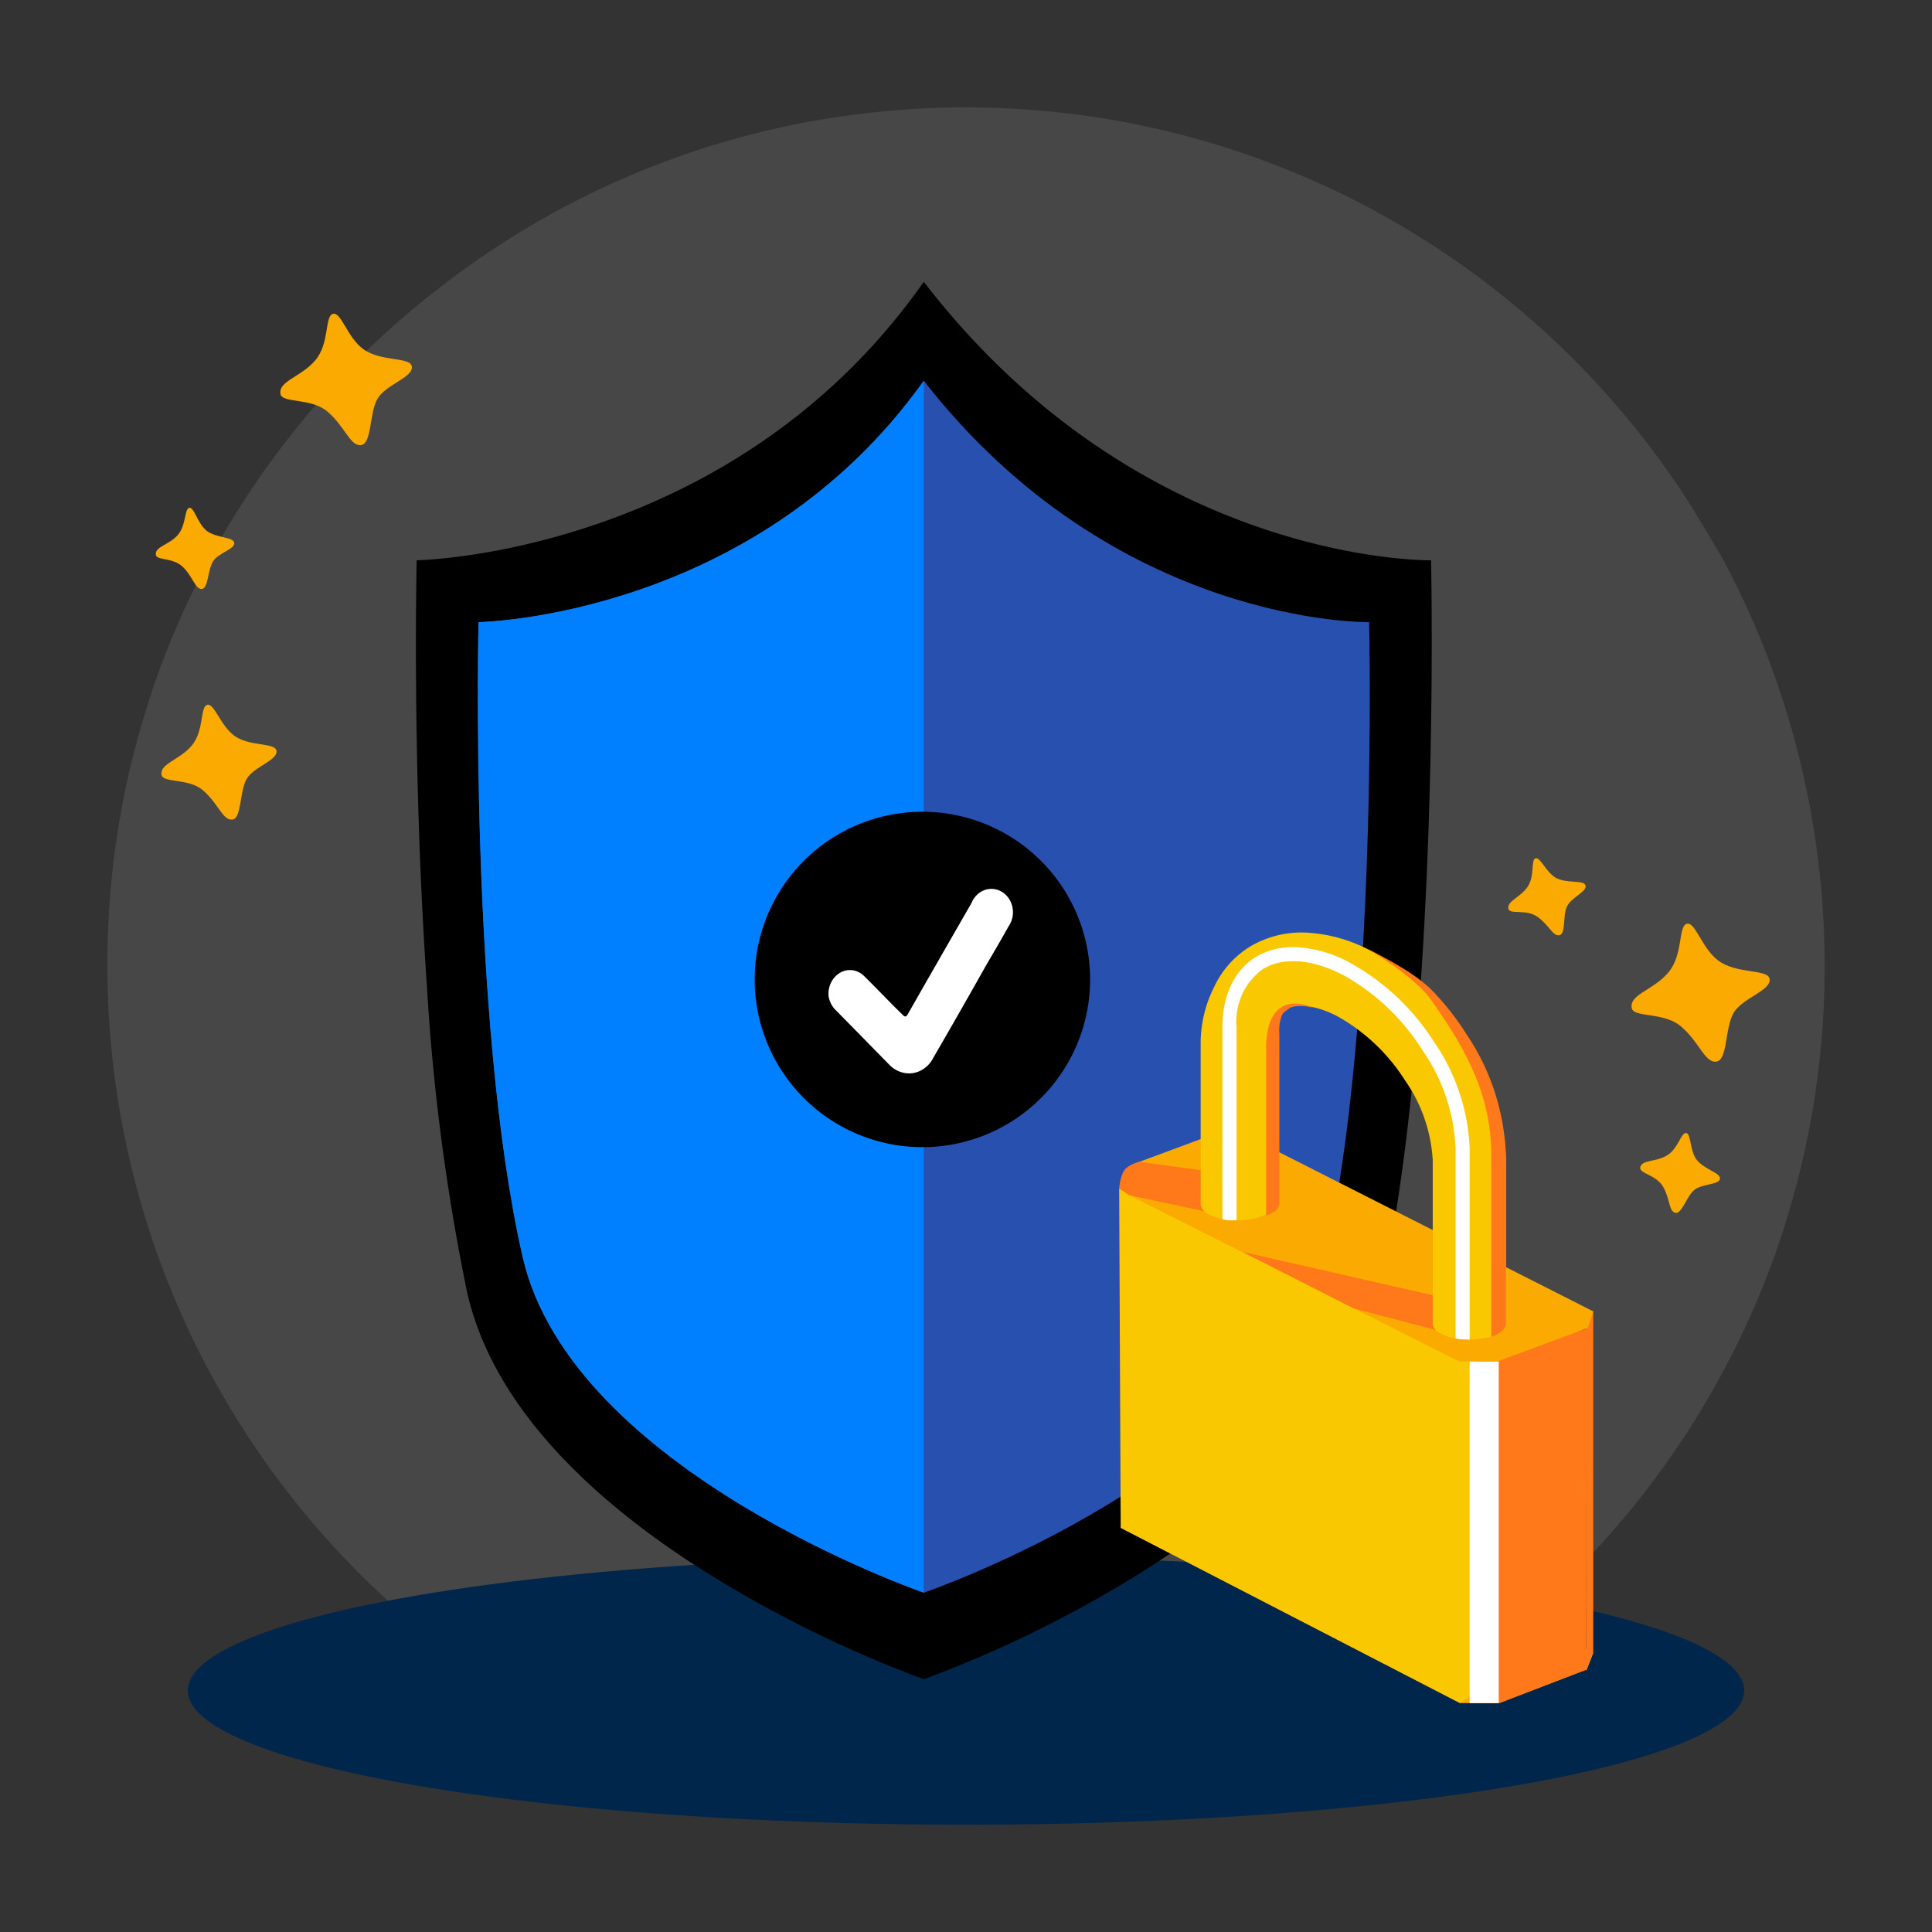 <svg xmlns="http://www.w3.org/2000/svg" width="576" height="576" fill="none"><rect width="100%" height="100%" fill="#333333" stroke="none"/><g clip-path="url(#a)"><path fill="#fff" fill-opacity=".1" d="M544 287.964a255.396 255.396 0 0 1-7.683 62.48 252.754 252.754 0 0 1-20.708 54.827 256.127 256.127 0 0 1-129.092 119.027 256.049 256.049 0 0 1-175.394 7.902 252.39 252.39 0 0 1-64.183-30.616A256.156 256.156 0 0 1 45.371 369.438c-1.093-3.124-2.124-6.592-3.123-9.903l-.188-.719a256.697 256.697 0 0 1-6.246-115.245 242.738 242.738 0 0 1 6.871-29.053 250.61 250.61 0 0 1 3.123-9.934 254.173 254.173 0 0 1 41.696-75.82c.53-.719 1.124-1.437 1.686-2.125a251.797 251.797 0 0 1 21.395-23.305 253.575 253.575 0 0 1 21.332-18.213 253.757 253.757 0 0 1 135.268-52.233 230.34 230.34 0 0 1 20.863-.875 256.02 256.02 0 0 1 56.219 6.248 253.423 253.423 0 0 1 44.632 14.464 206.238 206.238 0 0 1 9.65 4.342 247.022 247.022 0 0 1 22.613 12.309 256.144 256.144 0 0 1 82.891 81.287c3.124 5.061 6.247 10.309 9.37 15.62a254.255 254.255 0 0 1 24.518 66.198A257.719 257.719 0 0 1 544 287.964Z"/><path fill="#FAAA00" fill-rule="evenodd" d="M69.773 219.292c4.561 3.379 12.086 2.025 12.655 4.467.526 2.978-6.712 4.704-8.904 8.506-2.19 3.802-1.416 11.767-4.278 12.086-2.862.32-4.17-4.904-8.854-8.817-4.237-3.568-11.788-2.052-12.22-4.491-.603-3.415 5.311-4.378 9.019-8.792 3.707-4.413 2.428-11.495 4.55-12.107 2.122-.613 3.903 6.037 8.032 9.148Zm442.569 67.137c5.522 4.047 14.554 2.422 15.237 5.352.63 3.574-8.091 5.652-10.735 10.217s-1.726 14.093-5.168 14.51c-3.442.416-5.017-5.883-10.621-10.582-5.131-4.274-14.067-2.476-14.583-5.404-.723-4.098 6.402-5.259 10.905-10.564 4.503-5.306 2.907-13.794 5.496-14.536 2.588-.742 4.435 7.288 9.469 11.007ZM108.26 104.054c5.261 3.853 13.864 2.306 14.515 5.096.601 3.404-7.704 5.383-10.22 9.73-2.517 4.348-1.64 13.422-4.918 13.818-3.278.397-4.78-5.602-10.12-10.077-4.888-4.07-13.398-2.358-13.89-5.145-.69-3.903 6.095-5.009 10.382-10.062 4.287-5.052 2.764-13.135 5.229-13.842 2.465-.707 4.227 6.94 9.022 10.482Zm397.43 241.519c2.282 3.128 7.339 4.019 7.1 5.858-.239 1.838-5.412 1.444-7.709 3.383-2.297 1.938-3.683 7.226-5.615 6.777-1.933-.45-1.537-4.141-3.621-7.752-2.083-3.61-7.146-3.985-6.834-5.756.415-2.353 4.473-1.583 7.879-3.544 3.406-1.961 4.268-6.851 5.78-6.748 1.512.103 1.049 4.818 3.02 7.782ZM61.473 158.143c3.042 2.404 8.065 1.828 8.362 3.694.297 1.865-4.694 2.961-6.31 5.515-1.615 2.553-1.419 8.12-3.37 8.233-1.95.114-2.627-3.608-5.618-6.541-2.992-2.933-7.874-1.85-8.083-3.671-.278-2.419 3.769-2.828 6.424-5.721 2.655-2.893 2.078-7.92 3.534-8.252 1.455-.333 2.36 4.41 5.061 6.743Zm402.321 103.536c3.391 1.87 8.351.541 8.911 2.308.561 1.767-4.293 3.595-5.555 6.323-1.261 2.728-.281 8.105-2.222 8.514-1.942.41-3.144-3.103-6.56-5.494-3.415-2.391-8.162-.592-8.628-2.328-.619-2.307 3.384-3.325 5.641-6.541 2.257-3.217.97-8.013 2.384-8.558 1.414-.546 2.989 3.923 6.029 5.776Z" clip-rule="evenodd"/><ellipse cx="288" cy="504.012" fill="#00264C" rx="232" ry="40"/><path fill="#000" d="M424.223 282.795c-2.087 35.368-5.891 72.74-12.591 102.497-7.978 35.435-39.657 63.455-70.461 82.926a356.249 356.249 0 0 1-65.749 32.429 358.017 358.017 0 0 1-63.964-31.293c-31.343-19.538-63.965-47.892-72.179-83.995a636.37 636.37 0 0 1-11.985-91.209c-4.545-65.192-3.063-127.112-3.063-127.112s93.96-1.503 151.191-83.026c65.075 84.563 151.225 83.026 151.225 83.026s1.246 54.939-2.424 115.757Z"/><path fill="#2850AF" d="M408.186 185.487s-75.61 1.335-132.778-71.979c-50.315 70.643-132.743 71.979-132.743 71.979s-2.863 119.085 13.159 189.195c14.556 63.999 119.619 100.156 119.619 100.156s105.062-35.99 119.618-99.956c15.988-70.31 13.125-189.395 13.125-189.395Z"/><path fill="#0080FF" d="M275.426 113.508c-50.32 70.643-132.755 71.979-132.755 71.979s-2.898 119.085 13.126 189.195c14.557 63.999 119.629 100.156 119.629 100.156v-361.33Z"/><path fill="#000" d="M317.316 318.645a49.995 49.995 0 0 0-1.525-55.549 50 50 0 1 0 1.525 55.549Z"/><path fill="#fff" d="M247.018 296.949a7.668 7.668 0 0 1 .771-4.044c.619-1.238 1.56-2.251 2.708-2.914a5.82 5.82 0 0 1 3.639-.732 6.011 6.011 0 0 1 3.378 1.636c3.026 2.958 5.954 6.019 8.915 9.011l2.639 2.61c.708.731 1.094.731 1.61-.209a8995.242 8995.242 0 0 1 18.969-33.087 6.962 6.962 0 0 1 1.567-2.382 6.345 6.345 0 0 1 2.333-1.477 5.989 5.989 0 0 1 2.688-.311 6.116 6.116 0 0 1 2.57.909 6.656 6.656 0 0 1 1.997 1.969 7.262 7.262 0 0 1 1.072 2.682 7.522 7.522 0 0 1-.04 2.922 7.228 7.228 0 0 1-1.147 2.646c-2.19 3.966-4.477 7.828-6.731 11.69a2374.753 2374.753 0 0 1-15.717 27.521 8.493 8.493 0 0 1-2.576 3.062 7.914 7.914 0 0 1-3.606 1.496 7.943 7.943 0 0 1-3.828-.453 8.473 8.473 0 0 1-3.253-2.226l-15.705-16.005c-1.193-1.11-1.99-2.636-2.253-4.314Z"/><path fill="#FAAA00" d="m475.001 492.825-1.919 4.905-26.147 10.026h-11.694l-101.12-52.259 1.575-4.916 26.491-10.015h11.285l101.529 52.259Z"/><path fill="#FAC800" d="m334.12 455.488-.453-101.158 126.162 46.415-9.044 97.394-15.544 9.548-101.121-52.199Z"/><path fill="#FF7819" d="m472.833 492.174.249-96.02-32.23 8.889-.53 100.259 6.869 2.385 25.891-9.959-.249-5.554Z"/><path fill="#fff" d="M438.156 405.887v101.867h8.669V405.887h-8.669Z"/><path fill="#FF7819" d="M472.834 498.274V395.618l2.167-4.901v102.034l-2.167 5.523Z"/><path fill="#FAAA00" d="m475.001 390.966-1.565 4.913-26.976 10.009h-11.476l-98.33-49.565-2.533-3.32 2.533-3.421 1.379-2.584 22.356-8.299h11.476l103.136 52.267Z"/><path fill="#FF7819" d="m434.245 398.148-30.656-8.058-33.077-16.838 63.308 14.422.425 10.474Zm-69.708-35.852-27.883-5.974-2.987-1.992s.252-4.236 1.991-5.975c1.23-1.23 3.984-1.992 3.984-1.992l28.879 3.984-3.984 11.949Z"/><path fill="#FAC800" d="M362.002 294.202a27.956 27.956 0 0 1 10.482-11.868 29.95 29.95 0 0 1 17.544-4.252 45.47 45.47 0 0 1 18.672 5.398c11.539 6.239 21.323 15.362 28.427 26.509 7.291 10.589 11.412 23.095 11.865 36.01v48.617c0 2.625-4.841 4.77-10.919 4.77s-10.919-2.145-10.919-4.77a1.891 1.891 0 0 1 0-.628v-48.063a46.237 46.237 0 0 0-8.299-23.884c-5.077-7.981-12.032-14.55-20.237-19.114-6.188-3.179-12.011-3.956-15.178-1.996a11.095 11.095 0 0 0-2.941 4.267 11.258 11.258 0 0 0-.699 5.16v48.063a1.75 1.75 0 0 1 0 .629c0 2.625-4.841 4.769-10.919 4.769s-10.701-2.107-10.919-4.695v-48.692a37.43 37.43 0 0 1 4.04-16.23Z"/><path fill="#FF7819" d="M407.358 282.631c6.498 3.486 15.041 7.764 20.163 13.229a82.219 82.219 0 0 1 10.034 12.998c7.033 10.56 11.006 23.039 11.437 35.927v49.86c0 1.625-1.824 3.028-4.385 3.877v-53.995c0-18.463-7.803-32.115-18.328-46.959-4.619-5.852-12.698-11.065-18.921-14.937Zm-15.933 17.811c-1.986-.483-5.05-1.055-6.864 0-1.133 1.16-1.968 1.025-2.519 2.657a12.65 12.65 0 0 0-.609 5.136v49.823c.017.208.017.417 0 .625 0 1.582-1.555 3.017-3.965 3.68v-49.824c.127-19.022 13.957-12.097 13.957-12.097Z"/><path fill="#fff" d="M374.241 285.408a21.704 21.704 0 0 1 12.717-3 37.35 37.35 0 0 1 15.289 4.501c10.317 5.633 19.057 13.855 25.397 23.89 6.395 9.268 10.044 20.217 10.511 31.542v57.046c-1.42-.11-2.824.024-4.19-.389v-56.657c-.463-10.491-3.883-20.622-9.849-29.179-5.917-9.434-14.087-17.178-23.743-22.503-9.262-4.801-17.972-5.401-23.926-1.688a19.014 19.014 0 0 0-6.139 7.551 19.433 19.433 0 0 0-1.653 9.664v57.641c-1.673 0-2.825.089-4.19-.324v-57.354c-.073-9.377 3.602-16.803 9.776-20.741Z"/></g><defs><clipPath id="a"><path fill="#fff" d="M0 .006h576v576H0z"/></clipPath></defs></svg>